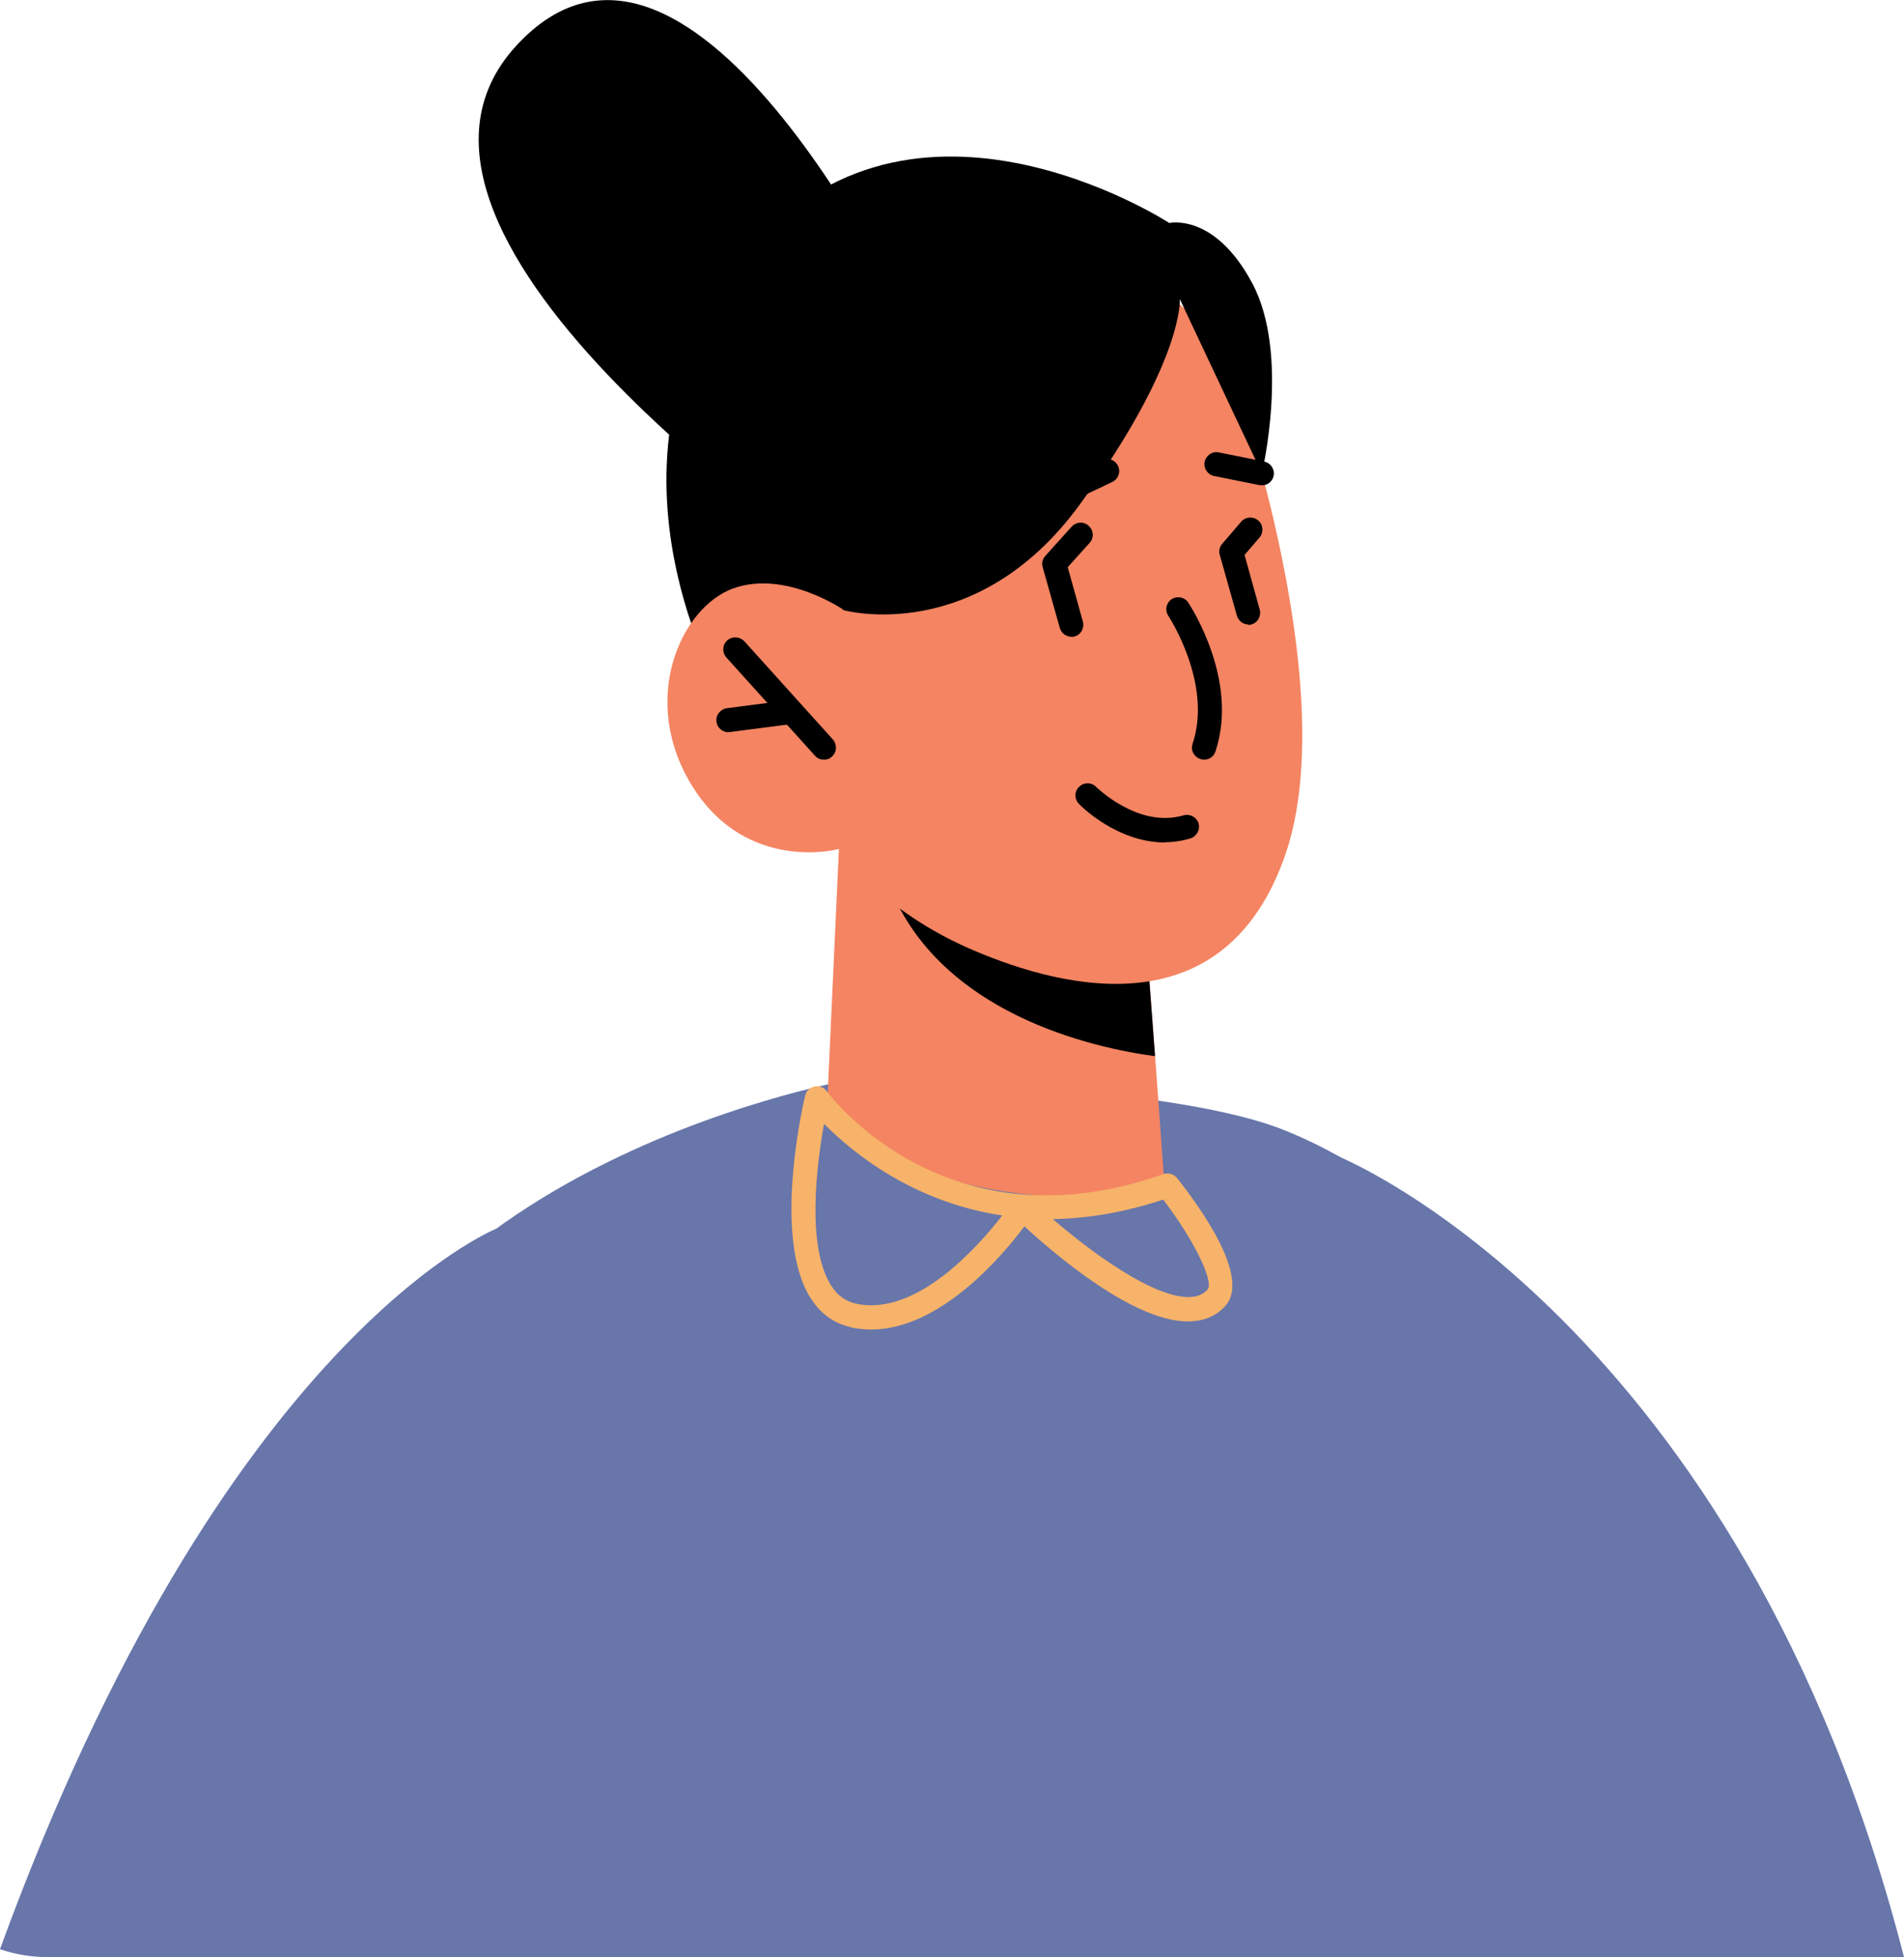 <?xml version="1.0" encoding="UTF-8"?><svg id="_レイヤー_2" xmlns="http://www.w3.org/2000/svg" viewBox="0 0 79.14 81.33"><defs><style>.cls-1{fill:#f7b369;}.cls-2{fill:#6876aa;}.cls-3{fill:#f48462;}</style></defs><g id="Layer_1"><g><path d="M35.32,23.96S14.08,9.95,21.45,1.91c7.37-8.05,16.63,12.01,16.63,12.01l-2.75,10.04Z"/><path class="cls-2" d="M55.8,80.38c1.58-.47,3.07,.03,4.5,.95h18.84c-6.77-26.41-23.41-33.23-23.41-33.23,0,0-.61,12.77,.07,32.28Z"/><path d="M48.59,9.26s-11.16-7.26-17.93,1.79c-6.57,8.78-.15,18.75-.15,18.75l15.19-11.84,2.89-8.69Z"/><path class="cls-2" d="M10.66,81.33h61.27c-.31-6.03-1.03-12.51-2.76-17.29-3.57-9.85-11.47-15.39-15.85-17.1-5.21-2.04-18.13-2.04-18.13-2.04,0,0-21.91,3.88-22.84,20.2-.16,2.66-1.36,9.93-1.69,16.23Z"/><path class="cls-3" d="M34.87,35.28l-.48,10.44s1.75,3.09,7.83,3.86c4.53,.58,6.18-.38,6.18-.38l-.39-5.32-.39-5.18-10.92-2.93-1.83-.49Z"/><path d="M36.7,35.78c.01,.29,.11,.63,.26,1.02,2.1,5.32,8.43,6.74,11.05,7.09l-.39-5.18-10.92-2.93Z"/><path class="cls-3" d="M51.03,15.02s4.88,13.34,2.39,20.51c-2.49,7.17-9.07,5.62-12.96,3.96-3.89-1.65-5.59-4.21-5.59-4.21,0,0-3.79,1.03-6.07-2.57-2.27-3.61-.5-7.48,1.68-8.26s4.61,.91,4.61,.91l-1.75-3.9s9.49-18.68,17.69-6.44Z"/><path d="M35.08,25.36s5.5,1.52,9.82-4.42c4.32-5.94,4.14-8.51,4.14-8.51l3.41,7.24s1.18-4.94-.4-7.9c-1.58-2.96-3.47-2.5-3.47-2.5l-12.53,2.2-3.94,9.64,2.96,4.25Z"/><path class="cls-1" d="M35.4,55.16c-.72-.15-1.29-.56-1.71-1.22-1.61-2.54-.28-8.19-.22-8.42,.04-.19,.2-.33,.39-.37,.19-.04,.39,.04,.5,.19,.2,.27,5.03,6.62,14,3.45,.2-.07,.43,0,.56,.16,.96,1.21,3.08,4.14,2.01,5.32-.37,.41-.86,.62-1.46,.64-2.28,.09-5.67-2.82-6.89-3.95-.91,1.22-3.5,4.29-6.37,4.29-.27,0-.54-.03-.81-.08Zm-1.15-8.45c-.3,1.67-.74,5.07,.29,6.7,.27,.43,.62,.68,1.07,.77,2.49,.52,5.05-2.38,6.05-3.67-3.75-.56-6.26-2.65-7.4-3.8Zm9.5,3.94c1.56,1.35,4.18,3.29,5.69,3.25,.32-.01,.57-.11,.75-.31,.29-.32-.58-2.09-1.84-3.74-1.67,.55-3.2,.79-4.6,.81Z"/><path class="cls-2" d="M0,81c.63,.22,1.31,.33,2.02,.33H19.49c-1.16-10.59,1.14-30.27,1.14-30.27,0,0-11.35,4.49-20.63,29.94Z"/><path d="M50.05,31.57c.21,0,.4-.13,.47-.34,.99-2.97-1.05-6.06-1.13-6.19-.15-.23-.46-.29-.69-.14-.23,.15-.29,.46-.14,.69,.02,.03,1.85,2.81,1.01,5.32-.09,.26,.05,.54,.32,.63,.05,.02,.11,.03,.16,.03Z"/><path d="M34.25,31.57c.12,0,.24-.04,.33-.13,.21-.19,.22-.5,.04-.71l-3.68-4.08c-.19-.2-.5-.22-.71-.04-.21,.19-.22,.5-.04,.71l3.68,4.08c.1,.11,.23,.17,.37,.17Z"/><path d="M30.28,30.42s.04,0,.06,0l2.62-.34c.27-.04,.47-.29,.43-.56-.04-.27-.29-.47-.56-.43l-2.62,.34c-.27,.04-.47,.29-.43,.56,.03,.25,.25,.44,.5,.44Z"/><path d="M52.45,20.17c.23,0,.44-.16,.49-.4,.05-.27-.12-.53-.39-.59l-1.89-.38c-.26-.06-.53,.12-.59,.39-.05,.27,.12,.53,.39,.59l1.89,.38s.07,0,.1,0Z"/><path d="M42.73,21.64c.07,0,.15-.02,.21-.05l3.29-1.56c.25-.12,.36-.42,.24-.67-.12-.25-.42-.36-.67-.24l-3.29,1.56c-.25,.12-.36,.42-.24,.67,.08,.18,.26,.29,.45,.29Z"/><path d="M51.88,25.97s.09,0,.13-.02c.27-.07,.42-.35,.35-.62l-.63-2.27,.62-.72c.18-.21,.16-.53-.05-.71-.21-.18-.53-.16-.71,.05l-.79,.92c-.11,.13-.15,.3-.1,.46l.71,2.52c.06,.22,.26,.37,.48,.37Z"/><path d="M44.53,26.47s.09,0,.13-.02c.27-.07,.42-.35,.35-.62l-.63-2.26,.91-1.01c.19-.21,.17-.52-.04-.71-.21-.19-.52-.17-.71,.04l-1.09,1.21c-.12,.13-.16,.3-.11,.47l.71,2.52c.06,.22,.26,.37,.48,.37Z"/><path d="M48.41,35c.35,0,.7-.05,1.07-.16,.26-.08,.41-.36,.34-.62-.08-.26-.35-.41-.62-.34-1.89,.56-3.62-1.17-3.64-1.18-.2-.2-.51-.2-.71,0-.2,.19-.2,.51,0,.71,.07,.08,1.59,1.6,3.57,1.6Z"/></g></g></svg>